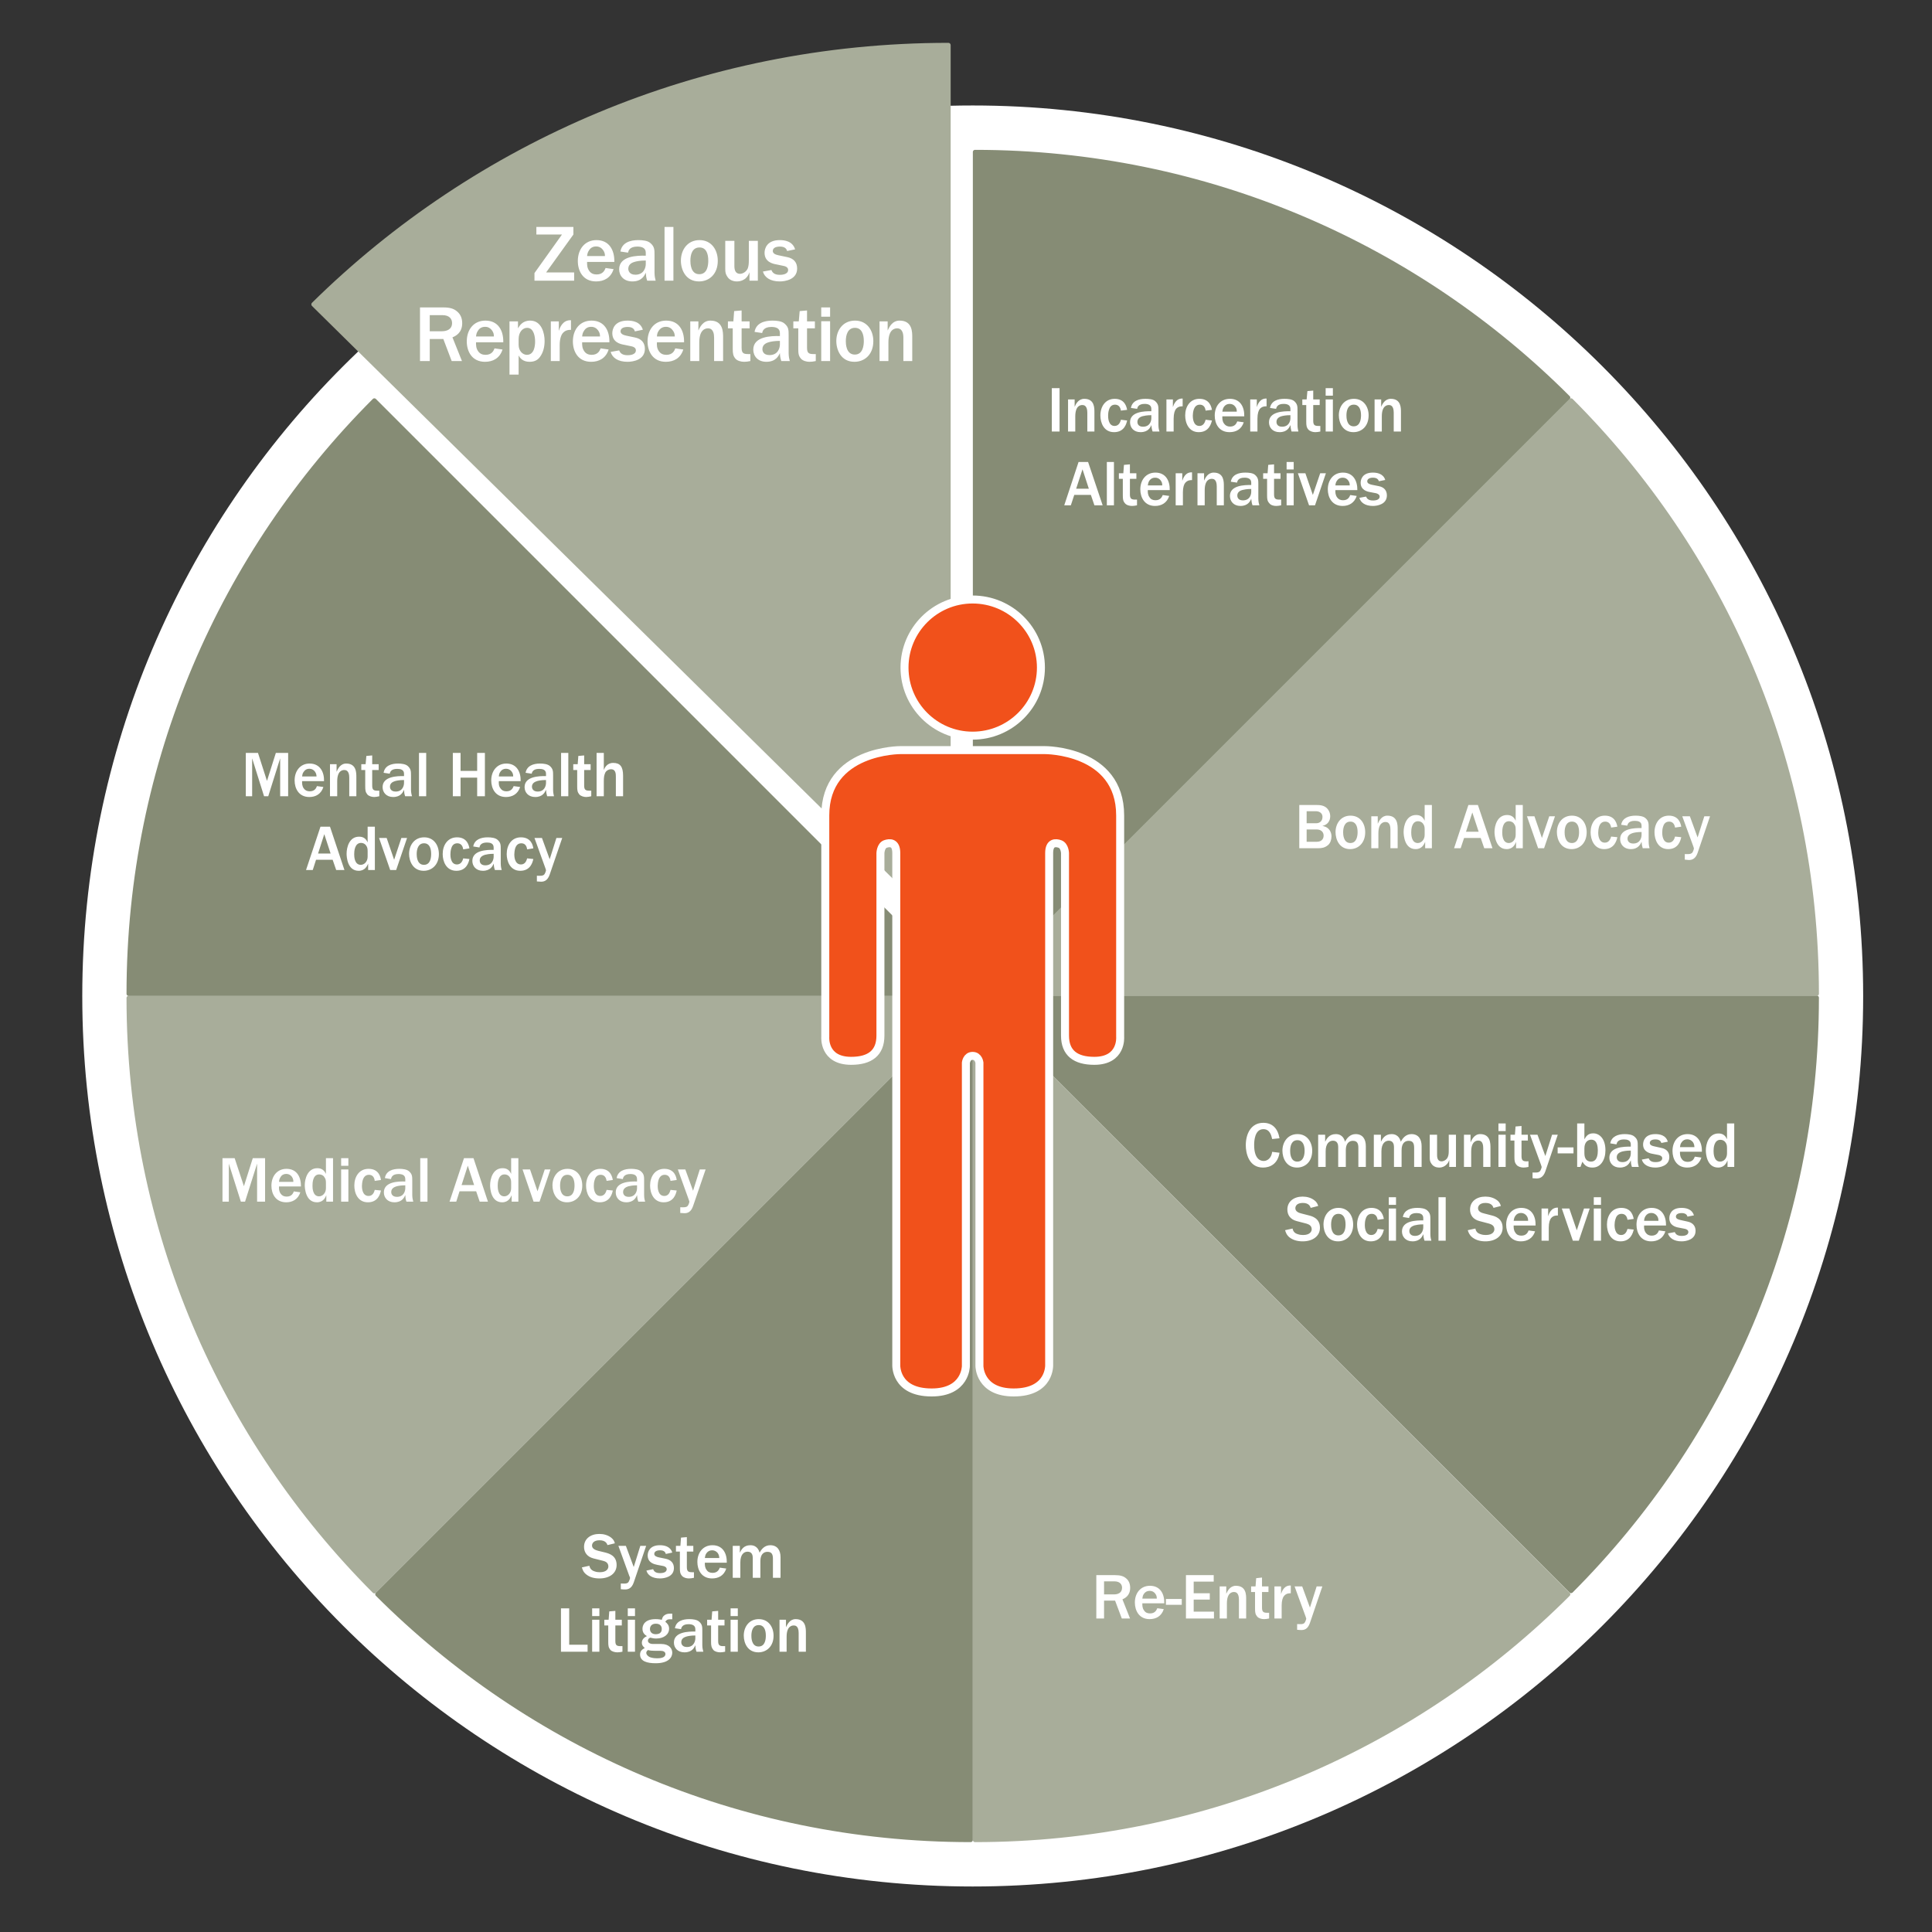 <?xml version="1.0" encoding="UTF-8"?>
<!DOCTYPE svg PUBLIC "-//W3C//DTD SVG 1.1//EN" "http://www.w3.org/Graphics/SVG/1.1/DTD/svg11.dtd">
<svg version="1.2" width="152.4mm" height="152.4mm" viewBox="0 0 15240 15240" preserveAspectRatio="xMidYMid" fill-rule="evenodd" stroke-width="28.222" stroke-linejoin="round" xmlns="http://www.w3.org/2000/svg" xmlns:ooo="http://xml.openoffice.org/svg/export" xmlns:xlink="http://www.w3.org/1999/xlink" xmlns:presentation="http://sun.com/xmlns/staroffice/presentation" xmlns:smil="http://www.w3.org/2001/SMIL20/" xmlns:anim="urn:oasis:names:tc:opendocument:xmlns:animation:1.0" xml:space="preserve">
 <rect x="0" y="0" width="15240" height="15240" fill="#333333" stroke="none"/>
 <defs class="ClipPathGroup">
  <clipPath id="presentation_clip_path" clipPathUnits="userSpaceOnUse">
   <rect x="0" y="0" width="15240" height="15240"/>
  </clipPath>
  <clipPath id="presentation_clip_path_shrink" clipPathUnits="userSpaceOnUse">
   <rect x="15" y="15" width="15210" height="15210"/>
  </clipPath>
 </defs>
 <defs class="TextShapeIndex">
  <g ooo:slide="id1" ooo:id-list="id3 id4 id5 id6 id7 id8 id9 id10 id11 id12 id13 id14 id15 id16 id17 id18 id19 id20 id21 id22 id23 id24 id25"/>
 </defs>
 <defs class="EmbeddedBulletChars">
  <g id="bullet-char-template-57356" transform="scale(0,-0)">
   <path d="M 580,1141 L 1163,571 580,0 -4,571 580,1141 Z"/>
  </g>
  <g id="bullet-char-template-57354" transform="scale(0,-0)">
   <path d="M 8,1128 L 1137,1128 1137,0 8,0 8,1128 Z"/>
  </g>
  <g id="bullet-char-template-10146" transform="scale(0,-0)">
   <path d="M 174,0 L 602,739 174,1481 1456,739 174,0 Z M 1358,739 L 309,1346 659,739 1358,739 Z"/>
  </g>
  <g id="bullet-char-template-10132" transform="scale(0,-0)">
   <path d="M 2015,739 L 1276,0 717,0 1260,543 174,543 174,936 1260,936 717,1481 1274,1481 2015,739 Z"/>
  </g>
  <g id="bullet-char-template-10007" transform="scale(0,-0)">
   <path d="M 0,-2 C -7,14 -16,27 -25,37 L 356,567 C 262,823 215,952 215,954 215,979 228,992 255,992 264,992 276,990 289,987 310,991 331,999 354,1012 L 381,999 492,748 772,1049 836,1024 860,1049 C 881,1039 901,1025 922,1006 886,937 835,863 770,784 769,783 710,716 594,584 L 774,223 C 774,196 753,168 711,139 L 727,119 C 717,90 699,76 672,76 641,76 570,178 457,381 L 164,-76 C 142,-110 111,-127 72,-127 30,-127 9,-110 8,-76 1,-67 -2,-52 -2,-32 -2,-23 -1,-13 0,-2 Z"/>
  </g>
  <g id="bullet-char-template-10004" transform="scale(0,-0)">
   <path d="M 285,-33 C 182,-33 111,30 74,156 52,228 41,333 41,471 41,549 55,616 82,672 116,743 169,778 240,778 293,778 328,747 346,684 L 369,508 C 377,444 397,411 428,410 L 1163,1116 C 1174,1127 1196,1133 1229,1133 1271,1133 1292,1118 1292,1087 L 1292,965 C 1292,929 1282,901 1262,881 L 442,47 C 390,-6 338,-33 285,-33 Z"/>
  </g>
  <g id="bullet-char-template-9679" transform="scale(0,-0)">
   <path d="M 813,0 C 632,0 489,54 383,161 276,268 223,411 223,592 223,773 276,916 383,1023 489,1130 632,1184 813,1184 992,1184 1136,1130 1245,1023 1353,916 1407,772 1407,592 1407,412 1353,268 1245,161 1136,54 992,0 813,0 Z"/>
  </g>
  <g id="bullet-char-template-8226" transform="scale(0,-0)">
   <path d="M 346,457 C 273,457 209,483 155,535 101,586 74,649 74,723 74,796 101,859 155,911 209,963 273,989 346,989 419,989 480,963 531,910 582,859 608,796 608,723 608,648 583,586 532,535 482,483 420,457 346,457 Z"/>
  </g>
  <g id="bullet-char-template-8211" transform="scale(0,-0)">
   <path d="M -4,459 L 1135,459 1135,606 -4,606 -4,459 Z"/>
  </g>
  <g id="bullet-char-template-61548" transform="scale(0,-0)">
   <path d="M 173,740 C 173,903 231,1043 346,1159 462,1274 601,1332 765,1332 928,1332 1067,1274 1183,1159 1299,1043 1357,903 1357,740 1357,577 1299,437 1183,322 1067,206 928,148 765,148 601,148 462,206 346,322 231,437 173,577 173,740 Z"/>
  </g>
 </defs>
 <defs class="TextEmbeddedBitmaps"/>
 <g>
  <g id="id2" class="Master_Slide">
   <g id="bg-id2" class="Background"/>
   <g id="bo-id2" class="BackgroundObjects"/>
  </g>
 </g>
 <g class="SlideGroup">
  <g>
   <g id="container-id1">
    <g id="id1" class="Slide" clip-path="url(#presentation_clip_path)">
     <g class="Page">
      <g class="com.sun.star.drawing.ClosedBezierShape">
       <g id="id3">
        <rect class="BoundingBox" stroke="none" fill="none" x="649" y="832" width="14049" height="14050"/>
        <path fill="rgb(255,255,255)" stroke="none" d="M 7673,14881 C 11553,14881 14697,11736 14697,7857 14697,3977 11553,832 7673,832 3793,832 649,3977 649,7857 649,11736 3793,14881 7673,14881 Z"/>
       </g>
      </g>
      <g class="com.sun.star.drawing.ClosedBezierShape">
       <g id="id4">
        <rect class="BoundingBox" stroke="none" fill="none" x="2448" y="338" width="5052" height="7045"/>
        <path fill="rgb(168,173,154)" stroke="none" d="M 7481,7338 L 7481,356 C 5526,356 3756,1138 2474,2401 L 7481,7338 Z"/>
        <path fill="none" stroke="rgb(168,173,154)" stroke-width="36" stroke-linejoin="miter" d="M 7481,7338 L 7481,356 C 5526,356 3756,1138 2474,2401 L 7481,7338 Z"/>
       </g>
      </g>
      <g class="com.sun.star.drawing.ClosedBezierShape">
       <g id="id5">
        <rect class="BoundingBox" stroke="none" fill="none" x="7674" y="1182" width="4722" height="6677"/>
        <path fill="rgb(134,140,117)" stroke="none" d="M 7691,7816 L 7691,1199 C 9518,1199 11172,1939 12370,3137 L 7691,7816 Z"/>
        <path fill="none" stroke="rgb(134,140,117)" stroke-width="34" stroke-linejoin="miter" d="M 7691,7816 L 7691,1199 C 9518,1199 11172,1939 12370,3137 L 7691,7816 Z"/>
       </g>
      </g>
      <g class="com.sun.star.drawing.ClosedBezierShape">
       <g id="id6">
        <rect class="BoundingBox" stroke="none" fill="none" x="998" y="7855" width="6678" height="4723"/>
        <path fill="rgb(168,173,154)" stroke="none" d="M 7633,7872 L 1015,7872 C 1015,9699 1756,11354 2953,12552 L 7633,7872 Z"/>
        <path fill="none" stroke="rgb(168,173,154)" stroke-width="34" stroke-linejoin="miter" d="M 7633,7872 L 1015,7872 C 1015,9699 1756,11354 2953,12552 L 7633,7872 Z"/>
       </g>
      </g>
      <g class="com.sun.star.drawing.ClosedBezierShape">
       <g id="id7">
        <rect class="BoundingBox" stroke="none" fill="none" x="998" y="3134" width="6678" height="4723"/>
        <path fill="rgb(134,140,117)" stroke="none" d="M 7633,7839 L 1015,7839 C 1015,6011 1756,4356 2953,3159 L 7633,7839 Z"/>
        <path fill="none" stroke="rgb(134,140,117)" stroke-width="34" stroke-linejoin="miter" d="M 7633,7839 L 1015,7839 C 1015,6011 1756,4356 2953,3159 L 7633,7839 Z"/>
       </g>
      </g>
      <g class="com.sun.star.drawing.ClosedBezierShape">
       <g id="id8">
        <rect class="BoundingBox" stroke="none" fill="none" x="7671" y="7853" width="6678" height="4723"/>
        <path fill="rgb(134,140,117)" stroke="none" d="M 7713,7870 L 14331,7870 C 14331,9697 13590,11351 12393,12550 L 7713,7870 Z"/>
        <path fill="none" stroke="rgb(134,140,117)" stroke-width="34" stroke-linejoin="miter" d="M 7713,7870 L 14331,7870 C 14331,9697 13590,11351 12393,12550 L 7713,7870 Z"/>
       </g>
      </g>
      <g class="com.sun.star.drawing.ClosedBezierShape">
       <g id="id9">
        <rect class="BoundingBox" stroke="none" fill="none" x="7671" y="3134" width="6678" height="4723"/>
        <path fill="rgb(168,173,154)" stroke="none" d="M 7713,7839 L 14331,7839 C 14331,6011 13590,4356 12393,3159 L 7713,7839 Z"/>
        <path fill="none" stroke="rgb(168,173,154)" stroke-width="34" stroke-linejoin="miter" d="M 7713,7839 L 14331,7839 C 14331,6011 13590,4356 12393,3159 L 7713,7839 Z"/>
       </g>
      </g>
      <g class="com.sun.star.drawing.ClosedBezierShape">
       <g id="id10">
        <rect class="BoundingBox" stroke="none" fill="none" x="2952" y="7854" width="4723" height="6678"/>
        <path fill="rgb(134,140,117)" stroke="none" d="M 7657,7896 L 7657,14514 C 5829,14514 4175,13773 2977,12576 L 7657,7896 Z"/>
        <path fill="none" stroke="rgb(134,140,117)" stroke-width="34" stroke-linejoin="miter" d="M 7657,7896 L 7657,14514 C 5829,14514 4175,13773 2977,12576 L 7657,7896 Z"/>
       </g>
      </g>
      <g class="com.sun.star.drawing.ClosedBezierShape">
       <g id="id11">
        <rect class="BoundingBox" stroke="none" fill="none" x="7674" y="7854" width="4722" height="6678"/>
        <path fill="rgb(168,173,154)" stroke="none" d="M 7691,7896 L 7691,14514 C 9518,14514 11172,13773 12370,12576 L 7691,7896 Z"/>
        <path fill="none" stroke="rgb(168,173,154)" stroke-width="34" stroke-linejoin="miter" d="M 7691,7896 L 7691,14514 C 9518,14514 11172,13773 12370,12576 L 7691,7896 Z"/>
       </g>
      </g>
      <g class="com.sun.star.drawing.ClosedBezierShape">
       <g id="id12">
        <rect class="BoundingBox" stroke="none" fill="none" x="6478" y="4697" width="2392" height="6320"/>
        <path fill="rgb(241,81,27)" stroke="none" d="M 8836,8180 L 8836,6432 C 8836,5913 8241,5917 8241,5917 L 7672,5917 7105,5917 C 7105,5917 6510,5913 6510,6432 L 6510,8180 C 6510,8180 6494,8368 6714,8368 6862,8368 6945,8306 6945,8169 L 6945,6729 C 6945,6729 6947,6672 6983,6658 7019,6645 7070,6643 7070,6729 L 7070,10764 C 7070,10764 7057,10984 7349,10984 7619,10984 7619,10776 7619,10776 L 7619,8383 C 7619,8383 7625,8329 7672,8329 7720,8329 7726,8383 7726,8383 L 7726,10776 C 7726,10776 7726,10984 7996,10984 8289,10984 8276,10764 8276,10764 L 8276,6729 C 8276,6643 8327,6645 8362,6658 8399,6672 8401,6729 8401,6729 L 8401,8169 C 8401,8306 8484,8368 8632,8368 8852,8368 8836,8180 8836,8180 Z M 8211,5266 C 8211,4969 7969,4729 7672,4729 7376,4729 7135,4969 7135,5266 7135,5563 7376,5803 7672,5803 7969,5803 8211,5563 8211,5266 Z"/>
        <path fill="none" stroke="rgb(255,255,255)" stroke-width="63" stroke-linejoin="miter" d="M 8836,8180 L 8836,6432 C 8836,5913 8241,5917 8241,5917 L 7672,5917 7105,5917 C 7105,5917 6510,5913 6510,6432 L 6510,8180 C 6510,8180 6494,8368 6714,8368 6862,8368 6945,8306 6945,8169 L 6945,6729 C 6945,6729 6947,6672 6983,6658 7019,6645 7070,6643 7070,6729 L 7070,10764 C 7070,10764 7057,10984 7349,10984 7619,10984 7619,10776 7619,10776 L 7619,8383 C 7619,8383 7625,8329 7672,8329 7720,8329 7726,8383 7726,8383 L 7726,10776 C 7726,10776 7726,10984 7996,10984 8289,10984 8276,10764 8276,10764 L 8276,6729 C 8276,6643 8327,6645 8362,6658 8399,6672 8401,6729 8401,6729 L 8401,8169 C 8401,8306 8484,8368 8632,8368 8852,8368 8836,8180 8836,8180 Z"/>
        <path fill="none" stroke="rgb(255,255,255)" stroke-width="63" stroke-linejoin="miter" d="M 8211,5266 C 8211,4969 7969,4729 7672,4729 7376,4729 7135,4969 7135,5266 7135,5563 7376,5803 7672,5803 7969,5803 8211,5563 8211,5266 Z"/>
       </g>
      </g>
      <g class="com.sun.star.drawing.ClosedBezierShape">
       <g id="id13">
        <rect class="BoundingBox" stroke="none" fill="none" x="3313" y="2425" width="3885" height="531"/>
        <path fill="rgb(255,255,255)" stroke="none" d="M 3644,2848 L 3569,2661 C 3591,2652 3646,2628 3646,2549 3646,2506 3629,2477 3607,2458 3581,2435 3550,2425 3497,2425 L 3313,2425 3313,2848 3390,2848 3390,2674 3497,2674 3563,2848 3644,2848 Z M 3390,2486 L 3491,2486 C 3545,2486 3566,2516 3566,2548 3566,2600 3522,2613 3485,2613 L 3390,2613 3390,2486 Z M 3901,2748 C 3894,2766 3880,2799 3830,2799 3805,2799 3785,2790 3772,2771 3754,2746 3755,2721 3755,2700 L 3970,2700 C 3972,2609 3931,2529 3829,2529 3737,2529 3682,2600 3682,2693 3682,2771 3722,2854 3826,2854 3887,2854 3942,2827 3964,2757 L 3901,2748 Z M 3755,2654 C 3757,2638 3759,2625 3770,2609 3783,2588 3802,2578 3827,2578 3851,2578 3868,2589 3881,2606 3894,2624 3896,2639 3896,2654 L 3755,2654 Z M 4091,2955 L 4091,2804 C 4100,2821 4122,2854 4177,2854 4218,2854 4242,2839 4259,2816 4286,2780 4296,2734 4296,2689 4296,2628 4272,2529 4182,2529 4121,2529 4098,2570 4086,2590 L 4086,2535 4019,2535 4019,2955 4091,2955 Z M 4091,2675 C 4091,2618 4124,2586 4158,2586 4213,2586 4221,2660 4221,2694 4221,2726 4215,2799 4156,2799 4124,2799 4091,2769 4091,2720 L 4091,2675 Z M 4345,2848 L 4415,2848 4415,2721 C 4415,2673 4427,2642 4439,2628 4461,2602 4488,2602 4504,2602 L 4504,2526 C 4437,2523 4416,2587 4408,2610 L 4408,2535 4345,2535 4345,2848 Z M 4738,2748 C 4731,2766 4717,2799 4667,2799 4642,2799 4622,2790 4609,2771 4591,2746 4592,2721 4592,2700 L 4807,2700 C 4809,2609 4768,2529 4666,2529 4574,2529 4519,2600 4519,2693 4519,2771 4559,2854 4663,2854 4724,2854 4779,2827 4801,2757 L 4738,2748 Z M 4592,2654 C 4594,2638 4596,2625 4607,2609 4620,2588 4639,2578 4663,2578 4688,2578 4705,2589 4718,2606 4731,2624 4733,2639 4733,2654 L 4592,2654 Z M 4817,2776 C 4830,2823 4876,2854 4950,2854 4994,2854 5087,2839 5087,2752 5087,2703 5059,2672 5008,2662 L 4941,2648 C 4916,2643 4895,2633 4895,2614 4895,2593 4913,2579 4952,2579 4997,2579 5005,2604 5008,2614 L 5071,2601 C 5051,2536 4987,2529 4950,2529 4848,2529 4830,2595 4830,2628 4830,2701 4895,2715 4925,2720 L 4982,2732 C 4995,2734 5016,2743 5016,2763 5016,2800 4966,2802 4950,2802 4901,2802 4890,2778 4884,2764 L 4817,2776 Z M 5327,2748 C 5320,2766 5307,2799 5256,2799 5231,2799 5211,2790 5198,2771 5180,2746 5181,2721 5182,2700 L 5396,2700 C 5398,2609 5357,2529 5255,2529 5163,2529 5108,2600 5108,2693 5108,2771 5149,2854 5252,2854 5314,2854 5368,2827 5390,2757 L 5327,2748 Z M 5182,2654 C 5183,2638 5185,2625 5196,2609 5210,2588 5229,2578 5253,2578 5277,2578 5295,2589 5307,2606 5321,2624 5322,2639 5323,2654 L 5182,2654 Z M 5445,2848 L 5516,2848 5516,2701 C 5516,2594 5570,2590 5585,2590 5597,2590 5633,2592 5633,2664 L 5633,2848 5704,2848 5704,2663 C 5704,2621 5705,2529 5604,2529 5545,2529 5521,2581 5509,2607 L 5509,2535 5445,2535 5445,2848 Z M 5919,2793 C 5912,2793 5907,2793 5901,2793 5865,2793 5850,2786 5850,2743 L 5850,2590 5913,2590 5913,2535 5850,2535 5850,2449 5791,2454 5785,2535 5742,2535 5742,2590 5780,2590 5780,2752 C 5780,2788 5783,2808 5802,2830 5816,2846 5846,2854 5870,2854 5883,2854 5903,2852 5919,2848 L 5919,2793 Z M 6221,2644 C 6221,2604 6221,2579 6188,2552 6167,2533 6127,2529 6093,2529 6030,2529 5964,2548 5952,2618 L 6012,2627 C 6015,2613 6023,2579 6085,2579 6117,2579 6152,2587 6152,2627 L 6152,2651 C 6084,2649 5942,2653 5942,2758 5942,2809 5978,2854 6045,2854 6120,2854 6142,2807 6152,2785 6153,2810 6155,2823 6163,2848 L 6230,2848 C 6227,2837 6221,2814 6221,2785 L 6221,2644 Z M 6152,2717 C 6152,2742 6139,2801 6070,2801 6019,2801 6014,2766 6014,2754 6014,2714 6052,2703 6066,2699 6080,2695 6107,2689 6152,2689 L 6152,2717 Z M 6435,2793 C 6427,2793 6423,2793 6417,2793 6381,2793 6366,2786 6366,2743 L 6366,2590 6428,2590 6428,2535 6366,2535 6366,2449 6308,2454 6301,2535 6258,2535 6258,2590 6297,2590 6297,2752 C 6297,2788 6299,2808 6319,2830 6333,2846 6362,2854 6385,2854 6399,2854 6419,2852 6435,2848 L 6435,2793 Z M 6548,2534 L 6478,2534 6478,2848 6548,2848 6548,2534 Z M 6548,2425 L 6478,2425 6478,2498 6548,2498 6548,2425 Z M 6889,2691 C 6889,2606 6839,2529 6745,2529 6649,2529 6597,2605 6597,2690 6597,2762 6635,2854 6740,2854 6820,2854 6889,2797 6889,2691 Z M 6814,2690 C 6814,2722 6808,2797 6743,2797 6672,2797 6672,2707 6672,2691 6672,2642 6687,2586 6744,2586 6797,2586 6814,2636 6814,2690 Z M 6938,2848 L 7008,2848 7008,2701 C 7008,2594 7062,2590 7077,2590 7089,2590 7126,2592 7126,2664 L 7126,2848 7196,2848 7196,2663 C 7196,2621 7198,2529 7096,2529 7038,2529 7014,2581 7002,2607 L 7002,2535 6938,2535 6938,2848 Z"/>
       </g>
      </g>
      <g class="com.sun.star.drawing.ClosedBezierShape">
       <g id="id14">
        <rect class="BoundingBox" stroke="none" fill="none" x="4216" y="1790" width="2073" height="431"/>
        <path fill="rgb(255,255,255)" stroke="none" d="M 4529,2149 L 4308,2149 4523,1850 4523,1790 4231,1790 4231,1850 4433,1850 4216,2154 4216,2214 4529,2214 4529,2149 Z M 4777,2114 C 4770,2132 4756,2165 4706,2165 4681,2165 4661,2156 4648,2137 4630,2112 4631,2087 4631,2066 L 4846,2066 C 4848,1975 4807,1894 4705,1894 4613,1894 4558,1966 4558,2059 4558,2137 4598,2220 4702,2220 4763,2220 4818,2193 4840,2123 L 4777,2114 Z M 4631,2020 C 4633,2004 4635,1991 4646,1975 4659,1954 4678,1944 4702,1944 4727,1944 4744,1955 4757,1972 4770,1990 4772,2005 4772,2020 L 4631,2020 Z M 5163,2010 C 5163,1970 5163,1945 5130,1917 5109,1898 5070,1894 5035,1894 4972,1894 4906,1913 4894,1984 L 4954,1993 C 4957,1979 4965,1945 5027,1945 5059,1945 5094,1953 5094,1993 L 5094,2017 C 5026,2015 4884,2019 4884,2124 4884,2175 4920,2220 4988,2220 5063,2220 5084,2173 5094,2151 5096,2176 5097,2189 5105,2214 L 5172,2214 C 5169,2203 5163,2180 5163,2151 L 5163,2010 Z M 5094,2083 C 5094,2108 5081,2167 5012,2167 4962,2167 4956,2132 4956,2120 4956,2080 4994,2069 5008,2065 5022,2061 5049,2055 5094,2055 L 5094,2083 Z M 5312,1790 L 5242,1790 5242,2214 5312,2214 5312,1790 Z M 5662,2057 C 5662,1972 5613,1894 5518,1894 5423,1894 5371,1971 5371,2056 5371,2128 5409,2220 5514,2220 5594,2220 5662,2163 5662,2057 Z M 5587,2056 C 5587,2088 5582,2163 5516,2163 5446,2163 5446,2073 5446,2057 5446,2008 5460,1952 5518,1952 5571,1952 5587,2002 5587,2056 Z M 5978,1900 L 5907,1900 5907,2052 C 5907,2081 5905,2098 5899,2116 5888,2143 5860,2160 5837,2160 5804,2160 5793,2133 5793,2100 L 5793,1900 5721,1900 5721,2120 C 5721,2149 5724,2162 5737,2182 5754,2210 5785,2220 5813,2220 5847,2220 5868,2206 5879,2198 5900,2180 5906,2163 5912,2147 L 5912,2214 5978,2214 5978,1900 Z M 6018,2142 C 6031,2189 6077,2220 6151,2220 6194,2220 6288,2205 6288,2118 6288,2069 6260,2038 6209,2028 L 6142,2014 C 6116,2009 6096,1999 6096,1980 6096,1959 6114,1945 6153,1945 6198,1945 6206,1970 6209,1980 L 6272,1967 C 6252,1901 6187,1894 6151,1894 6049,1894 6031,1961 6031,1994 6031,2067 6096,2081 6126,2086 L 6183,2098 C 6196,2100 6217,2109 6217,2129 6217,2166 6166,2168 6151,2168 6102,2168 6091,2144 6085,2130 L 6018,2142 Z"/>
       </g>
      </g>
      <g class="com.sun.star.drawing.ClosedBezierShape">
       <g id="id15">
        <rect class="BoundingBox" stroke="none" fill="none" x="8395" y="3643" width="2546" height="349"/>
        <path fill="rgb(255,255,255)" stroke="none" d="M 8583,3644 L 8508,3644 8395,3986 8447,3986 8474,3904 8605,3904 8633,3986 8698,3986 8583,3644 Z M 8489,3855 L 8539,3702 8589,3855 8489,3855 Z M 8787,3644 L 8731,3644 8731,3986 8787,3986 8787,3644 Z M 8969,3941 C 8963,3941 8959,3941 8955,3941 8926,3941 8913,3935 8913,3900 L 8913,3777 8964,3777 8964,3733 8913,3733 8913,3663 8866,3667 8861,3733 8826,3733 8826,3777 8857,3777 8857,3908 C 8857,3937 8859,3953 8874,3970 8886,3985 8910,3991 8929,3991 8940,3991 8956,3989 8969,3986 L 8969,3941 Z M 9172,3905 C 9166,3919 9155,3946 9115,3946 9094,3946 9078,3939 9068,3923 9053,3903 9054,3883 9054,3866 L 9227,3866 C 9229,3793 9196,3728 9114,3728 9040,3728 8995,3786 8995,3860 8995,3923 9028,3991 9111,3991 9161,3991 9205,3968 9223,3912 L 9172,3905 Z M 9054,3829 C 9056,3816 9058,3805 9066,3792 9077,3776 9092,3768 9112,3768 9131,3768 9146,3776 9156,3790 9167,3805 9168,3816 9168,3829 L 9054,3829 Z M 9274,3986 L 9331,3986 9331,3883 C 9331,3844 9340,3819 9350,3808 9369,3787 9390,3787 9403,3787 L 9403,3726 C 9349,3723 9332,3775 9326,3793 L 9326,3733 9274,3733 9274,3986 Z M 9446,3986 L 9503,3986 9503,3867 C 9503,3780 9547,3777 9559,3777 9569,3777 9598,3778 9598,3837 L 9598,3986 9654,3986 9654,3836 C 9654,3802 9656,3728 9574,3728 9527,3728 9508,3770 9498,3791 L 9498,3733 9446,3733 9446,3986 Z M 9926,3820 C 9926,3789 9926,3769 9900,3746 9883,3731 9851,3728 9823,3728 9772,3728 9719,3743 9709,3800 L 9758,3807 C 9760,3796 9766,3768 9817,3768 9842,3768 9870,3775 9870,3807 L 9870,3826 C 9816,3825 9702,3828 9702,3912 9702,3954 9731,3991 9785,3991 9845,3991 9863,3952 9870,3934 9872,3954 9873,3965 9880,3986 L 9934,3986 C 9931,3976 9926,3958 9926,3934 L 9926,3820 Z M 9870,3880 C 9870,3900 9860,3947 9804,3947 9764,3947 9760,3919 9760,3909 9760,3877 9790,3868 9801,3865 9813,3862 9835,3857 9870,3857 L 9870,3880 Z M 10106,3941 C 10100,3941 10096,3941 10092,3941 10063,3941 10050,3935 10050,3900 L 10050,3777 10101,3777 10101,3733 10050,3733 10050,3663 10004,3667 9999,3733 9964,3733 9964,3777 9995,3777 9995,3908 C 9995,3937 9997,3953 10013,3970 10024,3985 10047,3991 10066,3991 10077,3991 10093,3989 10106,3986 L 10106,3941 Z M 10205,3733 L 10149,3733 10149,3986 10205,3986 10205,3733 Z M 10205,3644 L 10149,3644 10149,3703 10205,3703 10205,3644 Z M 10459,3733 L 10414,3733 10356,3904 10297,3733 10238,3733 10326,3986 10373,3986 10459,3733 Z M 10651,3905 C 10645,3919 10635,3946 10594,3946 10574,3946 10558,3939 10547,3923 10533,3903 10533,3883 10534,3866 L 10707,3866 C 10708,3793 10675,3728 10593,3728 10519,3728 10474,3786 10474,3860 10474,3923 10507,3991 10591,3991 10640,3991 10684,3968 10702,3912 L 10651,3905 Z M 10534,3829 C 10535,3816 10537,3805 10546,3792 10556,3776 10572,3768 10591,3768 10611,3768 10625,3776 10635,3790 10646,3805 10647,3816 10647,3829 L 10534,3829 Z M 10723,3927 C 10733,3965 10770,3991 10830,3991 10865,3991 10940,3978 10940,3908 10940,3868 10917,3843 10877,3835 L 10822,3824 C 10802,3820 10785,3812 10785,3797 10785,3780 10800,3768 10831,3768 10867,3768 10874,3788 10877,3796 L 10927,3786 C 10911,3734 10859,3728 10829,3728 10748,3728 10733,3781 10733,3808 10733,3866 10785,3878 10809,3882 L 10856,3891 C 10866,3894 10883,3901 10883,3917 10883,3947 10842,3948 10830,3948 10790,3948 10781,3929 10776,3917 L 10723,3927 Z"/>
       </g>
      </g>
      <g class="com.sun.star.drawing.ClosedBezierShape">
       <g id="id16">
        <rect class="BoundingBox" stroke="none" fill="none" x="8297" y="3061" width="2756" height="349"/>
        <path fill="rgb(255,255,255)" stroke="none" d="M 8358,3062 L 8297,3062 8297,3404 8358,3404 8358,3062 Z M 8425,3404 L 8482,3404 8482,3285 C 8482,3198 8525,3195 8538,3195 8547,3195 8577,3196 8577,3255 L 8577,3404 8633,3404 8633,3254 C 8633,3220 8635,3146 8553,3146 8506,3146 8486,3188 8477,3209 L 8477,3151 8425,3151 8425,3404 Z M 8842,3311 C 8835,3340 8819,3360 8792,3360 8741,3360 8741,3290 8741,3279 8741,3267 8742,3249 8748,3232 8752,3218 8763,3192 8795,3192 8819,3192 8837,3206 8842,3239 L 8891,3233 C 8887,3213 8875,3146 8793,3146 8719,3146 8680,3208 8680,3277 8680,3335 8707,3409 8788,3409 8870,3409 8886,3340 8891,3317 L 8842,3311 Z M 9138,3238 C 9138,3207 9138,3187 9112,3164 9095,3149 9063,3146 9035,3146 8984,3146 8931,3161 8921,3218 L 8970,3225 C 8972,3214 8979,3186 9029,3186 9054,3186 9082,3193 9082,3225 L 9082,3244 C 9028,3243 8914,3246 8914,3331 8914,3373 8943,3409 8997,3409 9057,3409 9075,3371 9082,3353 9084,3373 9085,3384 9092,3404 L 9146,3404 C 9143,3395 9138,3377 9138,3353 L 9138,3238 Z M 9082,3299 C 9082,3319 9072,3366 9016,3366 8976,3366 8972,3338 8972,3328 8972,3296 9002,3286 9013,3283 9025,3280 9047,3275 9082,3275 L 9082,3299 Z M 9201,3404 L 9258,3404 9258,3302 C 9258,3262 9267,3237 9277,3225 9295,3205 9316,3205 9329,3205 L 9329,3144 C 9276,3141 9258,3193 9252,3211 L 9252,3151 9201,3151 9201,3404 Z M 9510,3311 C 9503,3340 9488,3360 9461,3360 9409,3360 9409,3290 9409,3279 9409,3267 9411,3249 9416,3232 9421,3218 9432,3192 9464,3192 9488,3192 9506,3206 9510,3239 L 9560,3233 C 9556,3213 9544,3146 9461,3146 9387,3146 9349,3208 9349,3277 9349,3335 9376,3409 9456,3409 9538,3409 9554,3340 9560,3317 L 9510,3311 Z M 9760,3324 C 9754,3338 9743,3365 9703,3365 9682,3365 9667,3357 9656,3342 9641,3322 9642,3302 9642,3284 L 9815,3284 C 9817,3211 9784,3146 9702,3146 9627,3146 9582,3203 9582,3278 9582,3342 9615,3409 9699,3409 9749,3409 9793,3387 9811,3331 L 9760,3324 Z M 9642,3247 C 9644,3234 9646,3223 9654,3210 9665,3194 9680,3186 9700,3186 9719,3186 9734,3194 9744,3208 9755,3222 9756,3234 9756,3247 L 9642,3247 Z M 9862,3404 L 9919,3404 9919,3302 C 9919,3262 9928,3237 9938,3225 9957,3205 9977,3205 9991,3205 L 9991,3144 C 9937,3141 9920,3193 9914,3211 L 9914,3151 9862,3151 9862,3404 Z M 10235,3238 C 10235,3207 10235,3187 10209,3164 10191,3149 10160,3146 10132,3146 10081,3146 10028,3161 10018,3218 L 10066,3225 C 10069,3214 10075,3186 10125,3186 10151,3186 10179,3193 10179,3225 L 10179,3244 C 10125,3243 10010,3246 10010,3331 10010,3373 10039,3409 10094,3409 10154,3409 10171,3371 10179,3353 10181,3373 10182,3384 10188,3404 L 10242,3404 C 10240,3395 10235,3377 10235,3353 L 10235,3238 Z M 10179,3299 C 10179,3319 10169,3366 10113,3366 10073,3366 10069,3338 10069,3328 10069,3296 10099,3286 10110,3283 10121,3280 10143,3275 10179,3275 L 10179,3299 Z M 10415,3360 C 10409,3360 10405,3360 10401,3360 10371,3360 10359,3354 10359,3319 L 10359,3195 10410,3195 10410,3151 10359,3151 10359,3081 10313,3085 10307,3151 10273,3151 10273,3195 10304,3195 10304,3327 C 10304,3355 10306,3372 10321,3389 10333,3402 10356,3409 10375,3409 10386,3409 10402,3407 10415,3404 L 10415,3360 Z M 10514,3151 L 10457,3151 10457,3404 10514,3404 10514,3151 Z M 10514,3062 L 10457,3062 10457,3121 10514,3121 10514,3062 Z M 10796,3276 C 10796,3208 10756,3146 10680,3146 10603,3146 10561,3207 10561,3276 10561,3334 10592,3409 10676,3409 10741,3409 10796,3363 10796,3276 Z M 10736,3276 C 10736,3303 10731,3363 10678,3363 10621,3363 10621,3290 10621,3277 10621,3237 10633,3192 10679,3192 10722,3192 10736,3232 10736,3276 Z M 10843,3404 L 10900,3404 10900,3285 C 10900,3198 10943,3195 10956,3195 10965,3195 10994,3196 10994,3255 L 10994,3404 11051,3404 11051,3254 C 11051,3220 11053,3146 10971,3146 10924,3146 10904,3188 10895,3209 L 10895,3151 10843,3151 10843,3404 Z"/>
       </g>
      </g>
      <g class="com.sun.star.drawing.ClosedBezierShape">
       <g id="id17">
        <rect class="BoundingBox" stroke="none" fill="none" x="10249" y="6350" width="3242" height="435"/>
        <path fill="rgb(255,255,255)" stroke="none" d="M 10249,6691 L 10398,6691 C 10424,6691 10450,6688 10476,6666 10494,6651 10503,6623 10503,6598 10503,6583 10500,6562 10484,6543 10466,6522 10445,6518 10431,6515 10492,6501 10493,6449 10493,6439 10493,6423 10489,6402 10474,6383 10448,6350 10408,6350 10382,6350 L 10249,6350 10249,6691 Z M 10307,6543 L 10387,6543 C 10421,6543 10441,6564 10441,6591 10441,6623 10419,6640 10387,6640 L 10307,6640 10307,6543 Z M 10307,6399 L 10381,6399 C 10394,6399 10432,6405 10432,6444 10432,6475 10412,6494 10382,6494 L 10307,6494 10307,6399 Z M 10769,6565 C 10769,6496 10730,6434 10653,6434 10577,6434 10535,6496 10535,6564 10535,6622 10565,6698 10650,6698 10714,6698 10769,6650 10769,6565 Z M 10709,6564 C 10709,6590 10704,6650 10652,6650 10595,6650 10595,6578 10595,6565 10595,6526 10607,6481 10653,6481 10696,6481 10709,6521 10709,6564 Z M 10817,6691 L 10873,6691 10873,6573 C 10873,6487 10917,6484 10929,6484 10939,6484 10968,6485 10968,6543 L 10968,6691 11025,6691 11025,6542 C 11025,6509 11026,6434 10944,6434 10897,6434 10878,6477 10868,6498 L 10868,6439 10817,6439 10817,6691 Z M 11295,6691 L 11295,6350 11238,6350 11238,6474 C 11222,6437 11196,6429 11170,6429 11093,6429 11072,6513 11072,6562 11072,6589 11079,6698 11167,6698 11218,6698 11234,6658 11242,6641 L 11242,6691 11295,6691 Z M 11238,6586 C 11238,6626 11210,6650 11184,6650 11133,6650 11132,6583 11132,6566 11132,6544 11135,6478 11186,6478 11200,6478 11216,6484 11225,6497 11235,6511 11238,6521 11238,6543 L 11238,6586 Z M 11658,6350 L 11583,6350 11470,6691 11522,6691 11549,6610 11680,6610 11708,6691 11773,6691 11658,6350 Z M 11564,6561 L 11614,6409 11664,6561 11564,6561 Z M 12012,6691 L 12012,6350 11956,6350 11956,6474 C 11939,6437 11913,6429 11888,6429 11811,6429 11789,6513 11789,6562 11789,6589 11797,6698 11885,6698 11936,6698 11952,6658 11959,6641 L 11959,6691 12012,6691 Z M 11956,6586 C 11956,6626 11928,6650 11902,6650 11851,6650 11850,6583 11850,6566 11850,6544 11852,6478 11903,6478 11917,6478 11934,6484 11942,6497 11953,6511 11956,6521 11956,6543 L 11956,6586 Z M 12266,6439 L 12221,6439 12163,6610 12104,6439 12045,6439 12133,6691 12180,6691 12266,6439 Z M 12516,6565 C 12516,6496 12476,6434 12400,6434 12323,6434 12281,6496 12281,6564 12281,6622 12312,6698 12397,6698 12461,6698 12516,6650 12516,6565 Z M 12456,6564 C 12456,6590 12451,6650 12399,6650 12342,6650 12342,6578 12342,6565 12342,6526 12354,6481 12400,6481 12443,6481 12456,6521 12456,6564 Z M 12709,6599 C 12701,6628 12686,6647 12659,6647 12607,6647 12607,6578 12607,6568 12607,6556 12609,6537 12614,6520 12619,6506 12630,6481 12662,6481 12686,6481 12704,6495 12709,6528 L 12758,6521 C 12754,6501 12742,6434 12659,6434 12585,6434 12547,6496 12547,6565 12547,6622 12574,6698 12654,6698 12736,6698 12753,6627 12758,6604 L 12709,6599 Z M 13005,6527 C 13005,6495 13005,6475 12979,6453 12961,6438 12930,6434 12902,6434 12851,6434 12798,6450 12788,6506 L 12836,6513 C 12839,6502 12845,6475 12895,6475 12921,6475 12949,6481 12949,6513 L 12949,6532 C 12895,6531 12780,6534 12780,6619 12780,6660 12809,6698 12864,6698 12924,6698 12941,6658 12949,6640 12951,6661 12952,6671 12958,6691 L 13012,6691 C 13010,6683 13005,6664 13005,6640 L 13005,6527 Z M 12949,6586 C 12949,6606 12939,6654 12883,6654 12843,6654 12838,6625 12838,6616 12838,6584 12869,6575 12880,6571 12891,6568 12913,6563 12949,6563 L 12949,6586 Z M 13213,6599 C 13206,6628 13190,6647 13163,6647 13112,6647 13112,6578 13112,6568 13112,6556 13113,6537 13119,6520 13123,6506 13134,6481 13166,6481 13190,6481 13208,6495 13213,6528 L 13262,6521 C 13258,6501 13246,6434 13164,6434 13090,6434 13051,6496 13051,6565 13051,6622 13078,6698 13159,6698 13241,6698 13257,6627 13262,6604 L 13213,6599 Z M 13489,6439 L 13444,6439 13391,6606 13330,6439 13270,6439 13357,6676 C 13358,6679 13362,6691 13362,6692 13362,6699 13354,6723 13346,6729 13335,6738 13322,6738 13290,6737 L 13290,6781 C 13308,6783 13319,6784 13322,6784 13345,6784 13374,6777 13391,6728 L 13489,6439 Z"/>
       </g>
      </g>
      <g class="com.sun.star.drawing.ClosedBezierShape">
       <g id="id18">
        <rect class="BoundingBox" stroke="none" fill="none" x="8648" y="12425" width="1784" height="434"/>
        <path fill="rgb(255,255,255)" stroke="none" d="M 8914,12767 L 8854,12616 C 8871,12608 8915,12589 8915,12525 8915,12490 8902,12467 8885,12452 8864,12433 8838,12425 8796,12425 L 8648,12425 8648,12767 8709,12767 8709,12626 8796,12626 8849,12767 8914,12767 Z M 8709,12474 L 8791,12474 C 8834,12474 8851,12499 8851,12524 8851,12567 8816,12577 8786,12577 L 8709,12577 8709,12474 Z M 9129,12686 C 9123,12700 9112,12727 9072,12727 9051,12727 9035,12720 9025,12704 9010,12684 9011,12664 9011,12647 L 9184,12647 C 9186,12574 9153,12509 9071,12509 8997,12509 8952,12567 8952,12641 8952,12704 8985,12772 9068,12772 9118,12772 9162,12750 9180,12693 L 9129,12686 Z M 9011,12610 C 9013,12597 9014,12586 9023,12573 9034,12557 9049,12549 9069,12549 9088,12549 9103,12557 9113,12571 9124,12586 9125,12597 9125,12610 L 9011,12610 Z M 9322,12613 L 9197,12613 9197,12659 9322,12659 9322,12613 Z M 9576,12767 L 9576,12713 9416,12713 9416,12618 9543,12618 9543,12568 9416,12568 9416,12476 9574,12476 9574,12425 9355,12425 9355,12767 9576,12767 Z M 9621,12767 L 9678,12767 9678,12648 C 9678,12562 9721,12558 9734,12558 9743,12558 9773,12559 9773,12618 L 9773,12767 9830,12767 9830,12617 C 9830,12584 9832,12509 9749,12509 9702,12509 9683,12551 9673,12572 L 9673,12514 9621,12514 9621,12767 Z M 10011,12722 C 10005,12722 10001,12722 9997,12722 9967,12722 9955,12716 9955,12681 L 9955,12558 10006,12558 10006,12514 9955,12514 9955,12444 9909,12449 9904,12514 9869,12514 9869,12558 9900,12558 9900,12689 C 9900,12718 9902,12734 9917,12752 9929,12766 9952,12772 9971,12772 9982,12772 9998,12770 10011,12767 L 10011,12722 Z M 10053,12767 L 10110,12767 10110,12664 C 10110,12625 10119,12600 10129,12589 10147,12568 10168,12568 10182,12568 L 10182,12507 C 10128,12504 10111,12556 10105,12574 L 10105,12514 10053,12514 10053,12767 Z M 10431,12514 L 10386,12514 10333,12681 10272,12514 10212,12514 10299,12752 C 10300,12754 10304,12766 10304,12768 10304,12773 10296,12797 10288,12804 10277,12813 10264,12812 10232,12811 L 10232,12856 C 10250,12858 10261,12858 10265,12858 10288,12858 10316,12852 10333,12802 L 10431,12514 Z"/>
       </g>
      </g>
      <g class="com.sun.star.drawing.ClosedBezierShape">
       <g id="id19">
        <rect class="BoundingBox" stroke="none" fill="none" x="10137" y="9439" width="3240" height="355"/>
        <path fill="rgb(255,255,255)" stroke="none" d="M 10137,9704 C 10142,9720 10148,9741 10171,9760 10199,9782 10235,9792 10276,9792 10354,9792 10412,9752 10412,9685 10412,9611 10352,9594 10323,9587 L 10265,9572 C 10248,9568 10218,9558 10218,9531 10218,9514 10229,9489 10277,9489 10325,9489 10335,9516 10339,9528 L 10398,9513 C 10395,9502 10390,9485 10369,9469 10343,9448 10309,9439 10275,9439 10207,9439 10155,9477 10155,9541 10155,9585 10179,9619 10228,9632 L 10305,9652 C 10320,9657 10347,9665 10347,9697 10347,9712 10335,9742 10279,9742 10267,9742 10253,9741 10236,9735 10205,9726 10199,9704 10196,9691 L 10137,9704 Z M 10674,9660 C 10674,9590 10635,9528 10558,9528 10482,9528 10440,9590 10440,9659 10440,9717 10470,9792 10555,9792 10619,9792 10674,9745 10674,9660 Z M 10614,9659 C 10614,9685 10610,9745 10557,9745 10500,9745 10500,9673 10500,9660 10500,9620 10512,9575 10558,9575 10601,9575 10614,9615 10614,9659 Z M 10867,9694 C 10860,9723 10844,9742 10817,9742 10766,9742 10766,9673 10766,9663 10766,9650 10767,9631 10773,9614 10777,9600 10788,9575 10820,9575 10844,9575 10862,9589 10867,9622 L 10916,9615 C 10912,9595 10900,9528 10818,9528 10744,9528 10705,9590 10705,9660 10705,9718 10732,9792 10813,9792 10894,9792 10911,9722 10916,9699 L 10867,9694 Z M 11012,9533 L 10955,9533 10955,9787 11012,9787 11012,9533 Z M 11012,9444 L 10955,9444 10955,9504 11012,9504 11012,9444 Z M 11283,9621 C 11283,9589 11283,9569 11257,9547 11240,9532 11208,9528 11180,9528 11129,9528 11076,9544 11066,9600 L 11115,9608 C 11117,9596 11124,9569 11174,9569 11199,9569 11227,9575 11227,9608 L 11227,9627 C 11173,9626 11059,9628 11059,9714 11059,9755 11088,9792 11142,9792 11202,9792 11220,9753 11227,9735 11229,9756 11230,9766 11237,9787 L 11291,9787 C 11288,9778 11283,9759 11283,9735 L 11283,9621 Z M 11227,9681 C 11227,9701 11217,9749 11161,9749 11121,9749 11117,9720 11117,9711 11117,9679 11147,9670 11158,9666 11170,9663 11192,9658 11227,9658 L 11227,9681 Z M 11404,9444 L 11347,9444 11347,9787 11404,9787 11404,9444 Z M 11578,9704 C 11583,9720 11590,9741 11613,9760 11641,9782 11677,9792 11717,9792 11795,9792 11853,9752 11853,9685 11853,9611 11794,9594 11765,9587 L 11707,9572 C 11689,9568 11659,9558 11659,9531 11659,9514 11671,9489 11718,9489 11767,9489 11777,9516 11781,9528 L 11839,9513 C 11836,9502 11831,9485 11811,9469 11784,9448 11751,9439 11717,9439 11648,9439 11596,9477 11596,9541 11596,9585 11620,9619 11670,9632 L 11746,9652 C 11761,9657 11788,9665 11788,9697 11788,9712 11777,9742 11720,9742 11709,9742 11694,9741 11678,9735 11647,9726 11641,9704 11638,9691 L 11578,9704 Z M 12058,9706 C 12052,9720 12041,9747 12001,9747 11980,9747 11964,9740 11954,9724 11939,9704 11940,9684 11940,9667 L 12113,9667 C 12115,9593 12082,9528 12000,9528 11926,9528 11881,9586 11881,9661 11881,9725 11914,9792 11997,9792 12047,9792 12091,9769 12109,9713 L 12058,9706 Z M 11940,9630 C 11942,9616 11944,9606 11952,9593 11963,9576 11978,9568 11998,9568 12017,9568 12032,9577 12042,9590 12053,9605 12054,9617 12054,9630 L 11940,9630 Z M 12160,9787 L 12217,9787 12217,9684 C 12217,9644 12226,9619 12236,9608 12255,9587 12276,9588 12289,9588 L 12289,9526 C 12235,9524 12218,9575 12212,9594 L 12212,9533 12160,9533 12160,9787 Z M 12540,9533 L 12495,9533 12438,9705 12379,9533 12320,9533 12407,9787 12454,9787 12540,9533 Z M 12629,9533 L 12572,9533 12572,9787 12629,9787 12629,9533 Z M 12629,9444 L 12572,9444 12572,9504 12629,9504 12629,9444 Z M 12838,9694 C 12830,9723 12815,9742 12788,9742 12736,9742 12736,9673 12736,9663 12736,9650 12738,9631 12744,9614 12748,9600 12759,9575 12791,9575 12815,9575 12833,9589 12838,9622 L 12887,9615 C 12883,9595 12871,9528 12789,9528 12714,9528 12676,9590 12676,9660 12676,9718 12703,9792 12783,9792 12865,9792 12882,9722 12887,9699 L 12838,9694 Z M 13086,9706 C 13080,9720 13069,9747 13029,9747 13009,9747 12993,9740 12982,9724 12968,9704 12968,9684 12969,9667 L 13142,9667 C 13143,9593 13110,9528 13028,9528 12954,9528 12909,9586 12909,9661 12909,9725 12942,9792 13025,9792 13075,9792 13119,9769 13137,9713 L 13086,9706 Z M 12969,9630 C 12970,9616 12972,9606 12980,9593 12991,9576 13006,9568 13026,9568 13045,9568 13060,9577 13070,9590 13081,9605 13082,9617 13082,9630 L 12969,9630 Z M 13157,9729 C 13168,9766 13205,9792 13265,9792 13300,9792 13375,9779 13375,9709 13375,9670 13352,9644 13311,9636 L 13257,9624 C 13237,9620 13220,9613 13220,9597 13220,9580 13235,9569 13266,9569 13302,9569 13309,9589 13311,9597 L 13362,9587 C 13346,9534 13294,9528 13264,9528 13182,9528 13168,9581 13168,9609 13168,9668 13220,9680 13244,9684 L 13290,9693 C 13301,9695 13318,9702 13318,9718 13318,9748 13277,9749 13265,9749 13225,9749 13216,9730 13211,9719 L 13157,9729 Z"/>
       </g>
      </g>
      <g class="com.sun.star.drawing.ClosedBezierShape">
       <g id="id20">
        <rect class="BoundingBox" stroke="none" fill="none" x="9826" y="8857" width="3855" height="440"/>
        <path fill="rgb(255,255,255)" stroke="none" d="M 10035,9086 C 10030,9132 10000,9158 9968,9158 9932,9158 9893,9130 9893,9032 9893,9001 9897,8907 9966,8907 10017,8907 10029,8957 10035,8985 L 10093,8979 C 10080,8903 10038,8857 9965,8857 9868,8857 9827,8944 9827,9034 9827,9093 9849,9210 9963,9210 10017,9210 10079,9183 10093,9093 L 10035,9086 Z M 10351,9078 C 10351,9009 10311,8946 10235,8946 10158,8946 10116,9009 10116,9077 10116,9135 10147,9210 10231,9210 10296,9210 10351,9163 10351,9078 Z M 10291,9077 C 10291,9103 10286,9163 10233,9163 10177,9163 10177,9091 10177,9078 10177,9039 10188,8994 10234,8994 10277,8994 10291,9034 10291,9077 Z M 10398,9205 L 10457,9205 10457,9082 C 10457,9019 10487,8998 10515,8998 10550,8998 10556,9028 10556,9047 L 10556,9205 10616,9205 10616,9073 C 10616,9017 10644,8999 10672,8999 10709,8999 10715,9024 10715,9056 L 10715,9205 10774,9205 10774,9041 C 10774,8986 10749,8946 10694,8946 10649,8946 10624,8979 10610,9006 10605,8990 10592,8946 10537,8946 10483,8946 10464,8985 10453,9006 L 10453,8951 10398,8951 10398,9205 Z M 10837,9205 L 10897,9205 10897,9082 C 10897,9019 10927,8998 10955,8998 10990,8998 10996,9028 10996,9047 L 10996,9205 11056,9205 11056,9073 C 11056,9017 11083,8999 11112,8999 11149,8999 11155,9024 11155,9056 L 11155,9205 11214,9205 11214,9041 C 11214,8986 11189,8946 11134,8946 11089,8946 11064,8979 11050,9006 11045,8990 11032,8946 10977,8946 10923,8946 10904,8985 10893,9006 L 10893,8951 10837,8951 10837,9205 Z M 11485,8951 L 11428,8951 11428,9074 C 11428,9098 11427,9111 11421,9126 11413,9147 11390,9161 11371,9161 11345,9161 11336,9140 11336,9112 L 11336,8951 11278,8951 11278,9129 C 11278,9152 11280,9163 11291,9179 11305,9201 11329,9210 11352,9210 11380,9210 11397,9198 11405,9191 11422,9177 11427,9164 11432,9150 L 11432,9205 11485,9205 11485,8951 Z M 11548,9205 L 11605,9205 11605,9086 C 11605,9000 11649,8997 11661,8997 11671,8997 11700,8998 11700,9056 L 11700,9205 11757,9205 11757,9055 C 11757,9022 11758,8946 11676,8946 11629,8946 11610,8990 11600,9011 L 11600,8951 11548,8951 11548,9205 Z M 11877,8951 L 11820,8951 11820,9205 11877,9205 11877,8951 Z M 11877,8862 L 11820,8862 11820,8922 11877,8922 11877,8862 Z M 12057,9160 C 12051,9161 12048,9161 12043,9161 12014,9161 12002,9154 12002,9120 L 12002,8997 12052,8997 12052,8951 12002,8951 12002,8882 11955,8886 11950,8951 11915,8951 11915,8997 11946,8997 11946,9127 C 11946,9156 11948,9172 11964,9190 11975,9203 11999,9210 12017,9210 12028,9210 12045,9208 12057,9205 L 12057,9160 Z M 12288,8951 L 12243,8951 12190,9119 12128,8951 12069,8951 12156,9189 C 12157,9192 12161,9204 12161,9205 12161,9211 12153,9235 12145,9241 12134,9250 12121,9250 12089,9249 L 12089,9294 C 12107,9295 12118,9296 12121,9296 12144,9296 12173,9289 12190,9240 L 12288,8951 Z M 12412,9051 L 12287,9051 12287,9098 12412,9098 12412,9051 Z M 12467,9205 L 12482,9164 C 12496,9185 12514,9210 12560,9210 12592,9210 12615,9199 12635,9173 12656,9145 12664,9109 12664,9074 12664,8980 12615,8940 12568,8940 12526,8940 12511,8964 12498,8987 L 12498,8862 12441,8862 12441,9205 12467,9205 Z M 12498,9059 C 12498,9008 12527,8990 12552,8990 12600,8990 12603,9046 12604,9072 12604,9100 12602,9163 12550,9163 12521,9163 12498,9145 12498,9097 L 12498,9059 Z M 12919,9040 C 12919,9008 12919,8988 12893,8966 12876,8950 12844,8946 12816,8946 12765,8946 12712,8963 12702,9019 L 12751,9027 C 12754,9015 12760,8988 12810,8988 12835,8988 12864,8994 12864,9027 L 12864,9045 C 12809,9044 12695,9047 12695,9132 12695,9173 12724,9210 12778,9210 12838,9210 12856,9171 12864,9153 12865,9174 12866,9184 12873,9205 L 12927,9205 C 12924,9196 12919,9177 12919,9153 L 12919,9040 Z M 12864,9099 C 12864,9119 12853,9167 12798,9167 12757,9167 12753,9138 12753,9129 12753,9097 12783,9088 12794,9084 12806,9081 12828,9076 12864,9076 L 12864,9099 Z M 12951,9147 C 12961,9184 12999,9210 13058,9210 13093,9210 13168,9197 13168,9127 13168,9088 13146,9063 13105,9055 L 13051,9043 C 13030,9039 13014,9032 13014,9016 13014,8999 13028,8988 13059,8988 13096,8988 13102,9008 13105,9016 L 13156,9006 C 13140,8952 13088,8946 13058,8946 12976,8946 12961,9000 12961,9028 12961,9086 13014,9098 13038,9102 L 13084,9111 C 13094,9113 13112,9120 13112,9136 13112,9166 13071,9167 13058,9167 13019,9167 13010,9148 13005,9137 L 12951,9147 Z M 13369,9124 C 13364,9138 13353,9165 13313,9165 13292,9165 13276,9158 13266,9142 13251,9122 13252,9102 13252,9085 L 13425,9085 C 13427,9012 13393,8946 13312,8946 13237,8946 13193,9005 13193,9079 13193,9143 13226,9210 13309,9210 13359,9210 13403,9187 13421,9131 L 13369,9124 Z M 13252,9049 C 13254,9035 13255,9024 13264,9012 13275,8995 13290,8987 13310,8987 13329,8987 13343,8996 13354,9009 13364,9024 13365,9036 13366,9049 L 13252,9049 Z M 13680,9205 L 13680,8862 13623,8862 13623,8987 C 13607,8949 13581,8941 13556,8941 13477,8941 13456,9026 13456,9075 13456,9102 13464,9210 13553,9210 13603,9210 13620,9171 13627,9154 L 13627,9205 13680,9205 Z M 13623,9099 C 13623,9139 13596,9163 13569,9163 13518,9163 13517,9096 13517,9079 13517,9057 13520,8991 13571,8991 13585,8991 13601,8997 13610,9010 13620,9024 13623,9034 13623,9056 L 13623,9099 Z"/>
       </g>
      </g>
      <g class="com.sun.star.drawing.ClosedBezierShape">
       <g id="id21">
        <rect class="BoundingBox" stroke="none" fill="none" x="4425" y="12687" width="1934" height="434"/>
        <path fill="rgb(255,255,255)" stroke="none" d="M 4635,13029 L 4635,12974 4490,12974 4490,12687 4425,12687 4425,13029 4635,13029 Z M 4728,12777 L 4671,12777 4671,13029 4728,13029 4728,12777 Z M 4728,12687 L 4671,12687 4671,12748 4728,12748 4728,12687 Z M 4910,12985 C 4904,12985 4900,12985 4895,12985 4866,12985 4854,12979 4854,12945 L 4854,12822 4905,12822 4905,12777 4854,12777 4854,12707 4806,12711 4801,12777 4767,12777 4767,12822 4798,12822 4798,12952 C 4798,12981 4800,12997 4815,13015 4827,13028 4851,13034 4870,13034 4881,13034 4897,13032 4910,13029 L 4910,12985 Z M 5009,12777 L 4952,12777 4952,13029 5009,13029 5009,12777 Z M 5009,12687 L 4952,12687 4952,12748 5009,12748 5009,12687 Z M 5303,12729 L 5285,12729 C 5269,12729 5255,12732 5244,12740 5232,12747 5224,12759 5221,12777 5206,12775 5194,12772 5172,12772 5083,12772 5068,12822 5068,12848 5068,12883 5089,12897 5103,12906 5089,12913 5063,12927 5063,12959 5063,12977 5072,12987 5086,13000 5068,13010 5049,13021 5049,13051 5049,13105 5105,13120 5172,13120 5279,13120 5303,13069 5303,13037 5303,13004 5278,12968 5216,12968 L 5152,12968 C 5119,12968 5111,12952 5111,12943 5111,12928 5121,12922 5129,12918 5146,12922 5158,12925 5176,12925 5237,12925 5278,12893 5278,12847 5278,12820 5262,12804 5248,12793 5257,12778 5266,12773 5285,12773 L 5303,12773 5303,12729 Z M 5220,12848 C 5220,12861 5219,12872 5205,12883 5197,12888 5185,12891 5173,12891 5141,12891 5127,12872 5127,12850 5127,12832 5137,12808 5174,12808 5211,12808 5220,12832 5220,12848 Z M 5098,13038 C 5098,13030 5102,13024 5111,13016 5127,13021 5153,13022 5172,13022 L 5212,13022 C 5230,13022 5249,13029 5249,13047 5249,13077 5209,13081 5184,13081 5171,13081 5154,13080 5136,13075 5115,13070 5098,13053 5098,13038 Z M 5540,12865 C 5540,12833 5540,12813 5514,12791 5497,12776 5465,12772 5438,12772 5386,12772 5333,12787 5324,12844 L 5372,12851 C 5375,12840 5381,12812 5431,12812 5457,12812 5485,12819 5485,12851 L 5485,12870 C 5430,12869 5316,12872 5316,12957 5316,12998 5345,13034 5399,13034 5460,13034 5477,12996 5485,12978 5486,12999 5487,13009 5494,13029 L 5548,13029 C 5546,13021 5540,13002 5540,12978 L 5540,12865 Z M 5485,12924 C 5485,12944 5474,12992 5419,12992 5378,12992 5374,12963 5374,12954 5374,12921 5404,12913 5416,12909 5427,12906 5449,12901 5485,12901 L 5485,12924 Z M 5720,12985 C 5714,12985 5711,12985 5706,12985 5677,12985 5665,12979 5665,12945 L 5665,12822 5715,12822 5715,12777 5665,12777 5665,12707 5618,12711 5613,12777 5578,12777 5578,12822 5609,12822 5609,12952 C 5609,12981 5612,12997 5627,13015 5638,13028 5662,13034 5681,13034 5691,13034 5708,13032 5720,13029 L 5720,12985 Z M 5820,12777 L 5763,12777 5763,13029 5820,13029 5820,12777 Z M 5820,12687 L 5763,12687 5763,12748 5820,12748 5820,12687 Z M 6102,12903 C 6102,12834 6062,12772 5985,12772 5909,12772 5867,12833 5867,12902 5867,12960 5897,13034 5982,13034 6046,13034 6102,12988 6102,12903 Z M 6041,12902 C 6041,12928 6037,12988 5984,12988 5927,12988 5927,12916 5927,12903 5927,12864 5939,12819 5985,12819 6028,12819 6041,12859 6041,12902 Z M 6149,13029 L 6205,13029 6205,12911 C 6205,12825 6249,12822 6261,12822 6271,12822 6300,12823 6300,12881 L 6300,13029 6357,13029 6357,12880 C 6357,12847 6358,12772 6276,12772 6229,12772 6210,12815 6200,12836 L 6200,12777 6149,12777 6149,13029 Z"/>
       </g>
      </g>
      <g class="com.sun.star.drawing.ClosedBezierShape">
       <g id="id22">
        <rect class="BoundingBox" stroke="none" fill="none" x="4590" y="12100" width="1569" height="439"/>
        <path fill="rgb(255,255,255)" stroke="none" d="M 4590,12364 C 4595,12380 4601,12401 4624,12419 4652,12442 4688,12451 4729,12451 4806,12451 4864,12412 4864,12345 4864,12271 4805,12255 4776,12247 L 4718,12233 C 4701,12228 4670,12219 4670,12192 4670,12175 4682,12150 4729,12150 4778,12150 4788,12177 4792,12188 L 4850,12174 C 4847,12162 4842,12146 4822,12130 4795,12109 4762,12100 4728,12100 4660,12100 4607,12137 4607,12202 4607,12245 4631,12280 4681,12293 L 4757,12312 C 4773,12316 4799,12325 4799,12357 4799,12372 4788,12402 4731,12402 4720,12402 4706,12401 4689,12395 4658,12385 4652,12363 4649,12351 L 4590,12364 Z M 5097,12194 L 5051,12194 4999,12361 4937,12194 4878,12194 4964,12431 C 4966,12434 4970,12445 4970,12447 4970,12453 4961,12478 4954,12484 4943,12493 4930,12492 4897,12491 L 4897,12536 C 4915,12538 4927,12538 4930,12538 4953,12538 4982,12532 4999,12483 L 5097,12194 Z M 5099,12389 C 5109,12426 5146,12451 5206,12451 5241,12451 5316,12439 5316,12369 5316,12330 5293,12305 5252,12296 L 5198,12285 C 5178,12281 5161,12273 5161,12258 5161,12241 5176,12229 5207,12229 5243,12229 5250,12249 5252,12258 L 5303,12247 C 5287,12195 5235,12189 5205,12189 5124,12189 5109,12242 5109,12269 5109,12328 5161,12339 5185,12344 L 5232,12353 C 5242,12355 5259,12362 5259,12378 5259,12408 5218,12409 5206,12409 5166,12409 5157,12390 5152,12378 L 5099,12389 Z M 5474,12402 C 5468,12402 5464,12402 5460,12402 5430,12402 5418,12396 5418,12361 L 5418,12239 5469,12239 5469,12194 5418,12194 5418,12125 5372,12129 5367,12194 5332,12194 5332,12239 5363,12239 5363,12369 C 5363,12398 5365,12414 5380,12431 5392,12445 5415,12451 5434,12451 5445,12451 5461,12449 5474,12446 L 5474,12402 Z M 5678,12366 C 5672,12380 5661,12407 5621,12407 5600,12407 5584,12400 5574,12384 5559,12364 5560,12344 5560,12327 L 5733,12327 C 5735,12254 5702,12189 5620,12189 5546,12189 5501,12247 5501,12321 5501,12384 5534,12451 5617,12451 5667,12451 5711,12429 5729,12373 L 5678,12366 Z M 5560,12290 C 5562,12277 5563,12266 5572,12253 5583,12237 5598,12229 5618,12229 5637,12229 5651,12238 5662,12251 5672,12266 5673,12278 5674,12290 L 5560,12290 Z M 5780,12446 L 5840,12446 5840,12324 C 5840,12261 5869,12240 5897,12240 5933,12240 5938,12270 5938,12289 L 5938,12446 5998,12446 5998,12314 C 5998,12259 6026,12241 6054,12241 6091,12241 6097,12266 6097,12298 L 6097,12446 6157,12446 6157,12283 C 6157,12228 6131,12189 6076,12189 6031,12189 6006,12221 5992,12248 5987,12232 5974,12189 5919,12189 5865,12189 5847,12226 5836,12248 L 5836,12194 5780,12194 5780,12446 Z"/>
       </g>
      </g>
      <g class="com.sun.star.drawing.ClosedBezierShape">
       <g id="id23">
        <rect class="BoundingBox" stroke="none" fill="none" x="1755" y="9136" width="3812" height="435"/>
        <path fill="rgb(255,255,255)" stroke="none" d="M 2091,9479 L 2091,9136 1994,9136 1924,9357 1851,9136 1755,9136 1755,9479 1805,9479 1805,9179 1900,9479 1933,9479 2028,9179 2028,9479 2091,9479 Z M 2318,9398 C 2312,9412 2302,9439 2261,9439 2241,9439 2225,9432 2214,9416 2200,9396 2200,9376 2201,9359 L 2374,9359 C 2375,9285 2342,9220 2260,9220 2186,9220 2141,9278 2141,9353 2141,9417 2174,9484 2258,9484 2307,9484 2351,9461 2369,9405 L 2318,9398 Z M 2201,9323 C 2202,9309 2204,9299 2213,9285 2223,9268 2239,9260 2258,9260 2278,9260 2292,9269 2302,9282 2313,9298 2314,9310 2314,9323 L 2201,9323 Z M 2627,9479 L 2627,9136 2571,9136 2571,9260 C 2554,9223 2528,9215 2503,9215 2426,9215 2404,9300 2404,9349 2404,9376 2412,9484 2500,9484 2551,9484 2567,9445 2574,9428 L 2574,9479 2627,9479 Z M 2571,9373 C 2571,9413 2543,9437 2517,9437 2466,9437 2465,9370 2465,9353 2465,9331 2467,9264 2518,9264 2532,9264 2549,9270 2557,9283 2568,9298 2571,9308 2571,9330 L 2571,9373 Z M 2748,9225 L 2691,9225 2691,9479 2748,9479 2748,9225 Z M 2748,9136 L 2691,9136 2691,9196 2748,9196 2748,9136 Z M 2956,9386 C 2949,9415 2934,9434 2907,9434 2855,9434 2855,9365 2855,9355 2855,9343 2857,9324 2862,9307 2867,9293 2878,9267 2910,9267 2934,9267 2952,9281 2956,9315 L 3005,9308 C 3002,9287 2990,9220 2907,9220 2833,9220 2795,9282 2795,9352 2795,9410 2822,9484 2902,9484 2984,9484 3000,9414 3005,9391 L 2956,9386 Z M 3252,9314 C 3252,9281 3252,9261 3226,9239 3209,9224 3177,9220 3150,9220 3098,9220 3045,9236 3036,9293 L 3084,9301 C 3087,9289 3093,9261 3143,9261 3169,9261 3197,9267 3197,9301 L 3197,9320 C 3142,9318 3028,9321 3028,9406 3028,9447 3057,9484 3111,9484 3172,9484 3189,9445 3197,9427 3198,9448 3199,9458 3206,9479 L 3260,9479 C 3258,9470 3252,9451 3252,9427 L 3252,9314 Z M 3197,9373 C 3197,9393 3187,9441 3131,9441 3090,9441 3086,9412 3086,9403 3086,9371 3116,9362 3128,9358 3139,9355 3161,9350 3197,9350 L 3197,9373 Z M 3372,9136 L 3315,9136 3315,9479 3372,9479 3372,9136 Z M 3735,9136 L 3660,9136 3546,9479 3599,9479 3625,9397 3756,9397 3784,9479 3849,9479 3735,9136 Z M 3641,9348 L 3690,9195 3740,9348 3641,9348 Z M 4089,9479 L 4089,9136 4032,9136 4032,9260 C 4016,9223 3990,9215 3964,9215 3887,9215 3866,9300 3866,9349 3866,9376 3873,9484 3961,9484 4012,9484 4028,9445 4036,9428 L 4036,9479 4089,9479 Z M 4032,9373 C 4032,9413 4004,9437 3978,9437 3927,9437 3926,9370 3926,9353 3926,9331 3929,9264 3980,9264 3994,9264 4010,9270 4019,9283 4029,9298 4032,9308 4032,9330 L 4032,9373 Z M 4342,9225 L 4297,9225 4240,9397 4181,9225 4122,9225 4209,9479 4256,9479 4342,9225 Z M 4593,9352 C 4593,9282 4553,9220 4477,9220 4400,9220 4358,9282 4358,9351 4358,9409 4389,9484 4473,9484 4537,9484 4593,9437 4593,9352 Z M 4532,9351 C 4532,9377 4528,9437 4475,9437 4418,9437 4418,9365 4418,9352 4418,9313 4430,9267 4476,9267 4519,9267 4532,9308 4532,9351 Z M 4785,9386 C 4778,9415 4762,9434 4735,9434 4684,9434 4684,9365 4684,9355 4684,9343 4685,9324 4691,9307 4695,9293 4706,9267 4738,9267 4762,9267 4780,9281 4785,9315 L 4834,9308 C 4830,9287 4818,9220 4736,9220 4662,9220 4623,9282 4623,9352 4623,9410 4650,9484 4731,9484 4813,9484 4829,9414 4834,9391 L 4785,9386 Z M 5081,9314 C 5081,9281 5081,9261 5055,9239 5038,9224 5006,9220 4978,9220 4927,9220 4874,9236 4864,9293 L 4913,9301 C 4915,9289 4922,9261 4972,9261 4997,9261 5025,9267 5025,9301 L 5025,9320 C 4971,9318 4857,9321 4857,9406 4857,9447 4886,9484 4940,9484 5000,9484 5018,9445 5025,9427 5027,9448 5028,9458 5035,9479 L 5089,9479 C 5086,9470 5081,9451 5081,9427 L 5081,9314 Z M 5025,9373 C 5025,9393 5015,9441 4959,9441 4919,9441 4915,9412 4915,9403 4915,9371 4945,9362 4956,9358 4968,9355 4990,9350 5025,9350 L 5025,9373 Z M 5289,9386 C 5282,9415 5267,9434 5240,9434 5188,9434 5188,9365 5188,9355 5188,9343 5190,9324 5195,9307 5200,9293 5211,9267 5243,9267 5267,9267 5285,9281 5289,9315 L 5338,9308 C 5335,9287 5323,9220 5240,9220 5166,9220 5128,9282 5128,9352 5128,9410 5155,9484 5235,9484 5317,9484 5333,9414 5338,9391 L 5289,9386 Z M 5566,9225 L 5520,9225 5467,9393 5406,9225 5347,9225 5433,9463 C 5434,9466 5438,9478 5438,9479 5438,9485 5430,9509 5422,9515 5412,9524 5398,9524 5366,9523 L 5366,9568 C 5384,9569 5395,9570 5399,9570 5422,9570 5450,9563 5467,9514 L 5566,9225 Z"/>
       </g>
      </g>
      <g class="com.sun.star.drawing.ClosedBezierShape">
       <g id="id24">
        <rect class="BoundingBox" stroke="none" fill="none" x="2414" y="6521" width="2022" height="435"/>
        <path fill="rgb(255,255,255)" stroke="none" d="M 2603,6521 L 2528,6521 2414,6863 2467,6863 2493,6782 2624,6782 2652,6863 2717,6863 2603,6521 Z M 2509,6733 L 2558,6580 2608,6733 2509,6733 Z M 2957,6863 L 2957,6521 2900,6521 2900,6645 C 2884,6608 2858,6600 2832,6600 2755,6600 2734,6684 2734,6734 2734,6761 2741,6869 2829,6869 2880,6869 2896,6830 2904,6813 L 2904,6863 2957,6863 Z M 2900,6758 C 2900,6798 2872,6822 2846,6822 2795,6822 2794,6755 2794,6738 2794,6716 2797,6649 2848,6649 2862,6649 2878,6655 2887,6668 2897,6682 2900,6692 2900,6715 L 2900,6758 Z M 3211,6610 L 3166,6610 3109,6782 3050,6610 2990,6610 3078,6863 3125,6863 3211,6610 Z M 3462,6737 C 3462,6667 3422,6605 3346,6605 3269,6605 3227,6667 3227,6736 3227,6794 3258,6869 3342,6869 3406,6869 3462,6822 3462,6737 Z M 3401,6736 C 3401,6762 3397,6822 3344,6822 3287,6822 3287,6750 3287,6737 3287,6698 3299,6652 3345,6652 3388,6652 3401,6692 3401,6736 Z M 3654,6771 C 3647,6800 3631,6819 3604,6819 3553,6819 3553,6750 3553,6740 3553,6728 3554,6709 3560,6691 3564,6677 3575,6652 3607,6652 3631,6652 3649,6666 3654,6700 L 3703,6692 C 3699,6672 3687,6605 3605,6605 3531,6605 3492,6667 3492,6737 3492,6794 3519,6869 3600,6869 3682,6869 3698,6799 3703,6776 L 3654,6771 Z M 3950,6699 C 3950,6666 3950,6646 3924,6624 3907,6609 3875,6605 3847,6605 3796,6605 3743,6621 3733,6677 L 3782,6685 C 3784,6673 3791,6646 3841,6646 3866,6646 3894,6652 3894,6685 L 3894,6704 C 3840,6703 3726,6706 3726,6791 3726,6832 3755,6869 3809,6869 3869,6869 3887,6830 3894,6812 3896,6833 3897,6843 3904,6863 L 3958,6863 C 3955,6855 3950,6836 3950,6812 L 3950,6699 Z M 3894,6758 C 3894,6778 3884,6826 3828,6826 3788,6826 3784,6797 3784,6788 3784,6756 3814,6747 3825,6743 3837,6740 3859,6735 3894,6735 L 3894,6758 Z M 4158,6771 C 4151,6800 4136,6819 4109,6819 4057,6819 4057,6750 4057,6740 4057,6728 4059,6709 4064,6691 4069,6677 4080,6652 4112,6652 4136,6652 4154,6666 4158,6700 L 4207,6692 C 4204,6672 4192,6605 4109,6605 4035,6605 3997,6667 3997,6737 3997,6794 4024,6869 4104,6869 4186,6869 4202,6799 4207,6776 L 4158,6771 Z M 4435,6610 L 4389,6610 4336,6778 4275,6610 4216,6610 4302,6848 C 4303,6851 4307,6863 4307,6864 4307,6870 4299,6894 4291,6900 4281,6909 4267,6909 4235,6908 L 4235,6953 C 4253,6954 4264,6955 4268,6955 4291,6955 4319,6948 4336,6899 L 4435,6610 Z"/>
       </g>
      </g>
      <g class="com.sun.star.drawing.ClosedBezierShape">
       <g id="id25">
        <rect class="BoundingBox" stroke="none" fill="none" x="1939" y="5939" width="2977" height="349"/>
        <path fill="rgb(255,255,255)" stroke="none" d="M 2273,6281 L 2273,5939 2176,5939 2106,6160 2035,5939 1939,5939 1939,6281 1989,6281 1989,5982 2083,6281 2116,6281 2210,5982 2210,6281 2273,6281 Z M 2500,6201 C 2495,6215 2484,6242 2443,6242 2423,6242 2407,6235 2396,6219 2382,6199 2383,6179 2383,6162 L 2556,6162 C 2558,6089 2524,6023 2442,6023 2368,6023 2324,6082 2324,6156 2324,6220 2357,6287 2440,6287 2490,6287 2533,6264 2551,6208 L 2500,6201 Z M 2383,6125 C 2385,6112 2386,6101 2395,6089 2406,6072 2421,6064 2440,6064 2460,6064 2474,6073 2484,6086 2495,6101 2496,6113 2497,6125 L 2383,6125 Z M 2603,6281 L 2660,6281 2660,6163 C 2660,6077 2703,6074 2716,6074 2725,6074 2755,6075 2755,6133 L 2755,6281 2811,6281 2811,6132 C 2811,6099 2813,6023 2731,6023 2684,6023 2664,6067 2655,6088 L 2655,6028 2603,6028 2603,6281 Z M 2992,6237 C 2986,6237 2982,6237 2977,6237 2948,6237 2936,6231 2936,6197 L 2936,6074 2987,6074 2987,6028 2936,6028 2936,5959 2890,5963 2884,6028 2850,6028 2850,6074 2881,6074 2881,6204 C 2881,6233 2883,6249 2898,6267 2909,6280 2933,6287 2952,6287 2963,6287 2979,6284 2992,6281 L 2992,6237 Z M 3242,6117 C 3242,6085 3242,6065 3216,6042 3199,6027 3167,6023 3140,6023 3088,6023 3035,6039 3026,6096 L 3074,6103 C 3077,6092 3083,6065 3133,6065 3159,6065 3187,6071 3187,6103 L 3187,6122 C 3132,6121 3018,6124 3018,6209 3018,6250 3047,6287 3101,6287 3162,6287 3179,6248 3187,6230 3188,6251 3189,6261 3196,6281 L 3250,6281 C 3248,6273 3242,6254 3242,6230 L 3242,6117 Z M 3187,6176 C 3187,6196 3177,6244 3121,6244 3080,6244 3076,6215 3076,6206 3076,6173 3106,6165 3118,6161 3129,6158 3151,6153 3187,6153 L 3187,6176 Z M 3362,5939 L 3305,5939 3305,6281 3362,6281 3362,5939 Z M 3825,5939 L 3764,5939 3764,6081 3633,6081 3633,5939 3572,5939 3572,6281 3633,6281 3633,6134 3764,6134 3764,6281 3825,6281 3825,5939 Z M 4052,6201 C 4046,6215 4035,6242 3995,6242 3974,6242 3959,6235 3948,6219 3933,6199 3934,6179 3935,6162 L 4107,6162 C 4109,6089 4076,6023 3994,6023 3920,6023 3875,6082 3875,6156 3875,6220 3908,6287 3991,6287 4041,6287 4085,6264 4103,6208 L 4052,6201 Z M 3935,6125 C 3936,6112 3938,6101 3946,6089 3957,6072 3972,6064 3992,6064 4011,6064 4026,6073 4036,6086 4047,6101 4048,6113 4048,6125 L 3935,6125 Z M 4363,6117 C 4363,6085 4363,6065 4337,6042 4319,6027 4288,6023 4260,6023 4209,6023 4156,6039 4146,6096 L 4194,6103 C 4197,6092 4203,6065 4253,6065 4279,6065 4307,6071 4307,6103 L 4307,6122 C 4253,6121 4138,6124 4138,6209 4138,6250 4167,6287 4222,6287 4282,6287 4299,6248 4307,6230 4309,6251 4310,6261 4316,6281 L 4370,6281 C 4368,6273 4363,6254 4363,6230 L 4363,6117 Z M 4307,6176 C 4307,6196 4297,6244 4241,6244 4201,6244 4196,6215 4196,6206 4196,6173 4227,6165 4238,6161 4249,6158 4271,6153 4307,6153 L 4307,6176 Z M 4483,5939 L 4426,5939 4426,6281 4483,6281 4483,5939 Z M 4664,6237 C 4658,6237 4654,6237 4650,6237 4620,6237 4608,6231 4608,6197 L 4608,6074 4659,6074 4659,6028 4608,6028 4608,5959 4562,5963 4557,6028 4522,6028 4522,6074 4553,6074 4553,6204 C 4553,6233 4555,6249 4570,6267 4582,6280 4605,6287 4624,6287 4635,6287 4651,6284 4664,6281 L 4664,6237 Z M 4706,6281 L 4763,6281 4763,6161 C 4763,6131 4766,6114 4774,6096 4781,6080 4801,6068 4820,6068 4858,6068 4858,6106 4858,6128 L 4858,6281 4915,6281 4915,6119 C 4915,6048 4892,6018 4837,6018 4786,6018 4769,6059 4763,6074 L 4763,5939 4706,5939 4706,6281 Z"/>
       </g>
      </g>
     </g>
    </g>
   </g>
  </g>
 </g>
</svg>